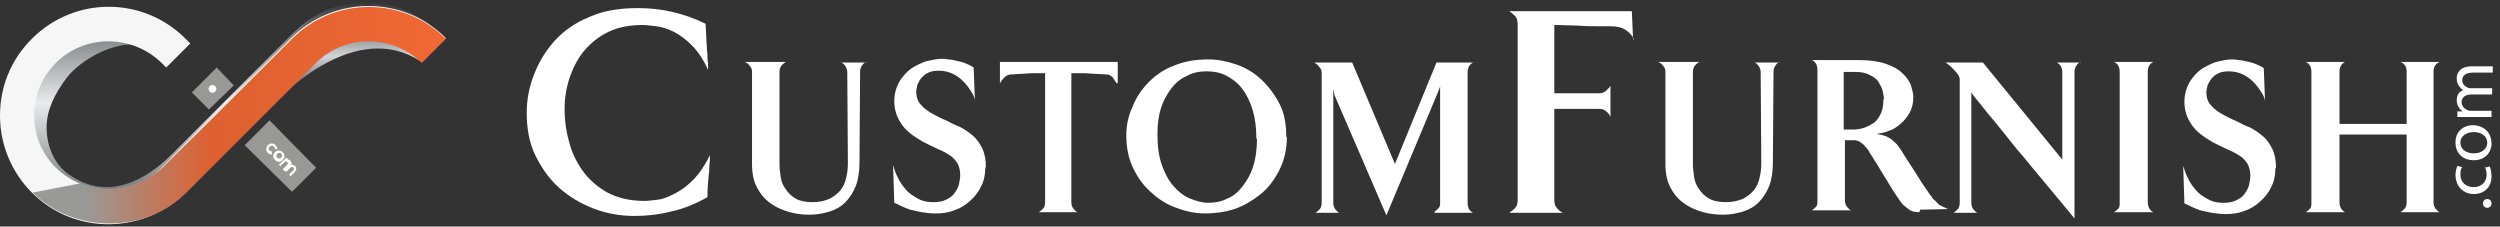 <?xml version="1.0" encoding="utf-8"?>
<svg xmlns="http://www.w3.org/2000/svg" fill="none" height="28" viewBox="0 0 309 28" width="309">
<rect x="0" y="0" width="309" height="28" fill="#333333" stroke="none"/>
<path clip-rule="evenodd" d="M35.328 7.292L32.065 12.668L32.928 13.82C32.928 13.82 43.105 1.628 52.129 7.676L54.145 5.276L42.432 2.3L35.328 7.292Z" fill="url(#paint0_linear_101_1402)" fill-rule="evenodd"/>
<path clip-rule="evenodd" d="M36.288 4.028L30.145 10.172L27.36 12.956L21.312 19.004C17.953 22.364 13.345 24.86 8.545 21.596C6.625 20.252 5.761 17.948 5.761 15.74C5.761 13.532 6.817 11.516 8.257 9.596C9.889 7.484 14.017 4.988 17.473 5.564L18.433 6.14L20.928 3.356L20.352 2.78C14.4 -0.484 10.464 1.82 5.473 6.716C2.977 9.212 1.729 12.38 1.729 15.644C1.729 18.908 2.977 22.076 5.473 24.572C10.368 29.468 19.201 26.684 24.192 21.788L30.241 15.74L33.025 12.956L39.169 6.812C42.529 3.452 48.001 3.452 51.361 6.812L54.145 4.028C51.648 1.532 48.48 0.284 45.217 0.284C41.953 0.284 38.785 1.532 36.288 4.028Z" fill="url(#paint1_linear_101_1402)" fill-rule="evenodd"/>
<path d="M55.104 4.7C49.824 -0.58 41.28 -0.58 36 4.7L29.472 11.228L26.496 14.204L19.968 20.732C16.416 24.284 10.56 24.284 6.912 20.732C5.088 18.908 4.224 16.604 4.224 14.3C4.224 11.9 5.088 9.596 6.912 7.772C10.464 4.22 16.32 4.22 19.968 7.772L20.544 8.348L23.52 5.372L22.944 4.796C17.664 -0.484 9.216 -0.484 3.936 4.796C1.248 7.484 0 10.844 0 14.3C0 17.756 1.344 21.212 3.936 23.804C9.216 29.084 17.76 28.988 23.04 23.708L29.568 17.18L32.544 14.204L39.072 7.676C42.624 4.124 48.48 4.124 52.128 7.676L55.104 4.7Z" fill="#F6F6F6"/>
<path clip-rule="evenodd" d="M36.096 4.796L29.568 11.324L26.592 14.3L20.064 20.732C20.064 20.732 15.552 25.052 9.984 22.652L4.032 23.804C9.024 28.796 17.856 28.988 23.04 23.804L29.568 17.276L32.544 14.3L39.072 7.772C42.624 4.22 48.48 4.22 52.128 7.772L55.104 4.796C52.512 2.204 49.056 0.86 45.6 0.86C42.144 0.86 38.688 2.204 36.096 4.796Z" fill="url(#paint2_linear_101_1402)" fill-rule="evenodd"/>
<path d="M39.072 20.732L33.312 14.876L30.24 17.948L36.096 23.708L39.072 20.732Z" fill="#989897"/>
<path d="M28.896 10.556L26.784 8.348L23.712 11.42L25.824 13.532L28.896 10.556Z" fill="#989897"/>
<path d="M25.92 11.324C25.728 11.132 25.728 10.844 25.92 10.652C26.112 10.46 26.4 10.46 26.592 10.652C26.784 10.844 26.784 11.132 26.592 11.324C26.4 11.516 26.112 11.516 25.92 11.324Z" fill="#FEFEFE"/>
<path d="M33.6 18.716C33.504 18.716 33.408 18.62 33.312 18.62C33.216 18.524 33.12 18.236 33.312 18.14C33.504 17.948 33.696 17.948 33.888 18.14C33.984 18.236 33.984 18.332 33.984 18.428H34.272C34.272 18.236 34.176 18.14 34.08 17.948C33.792 17.66 33.408 17.66 33.12 17.948C32.832 18.236 32.832 18.62 33.12 18.908C33.216 19.004 33.408 19.1 33.6 19.1V18.812V18.716ZM34.944 18.812C34.656 18.524 34.272 18.524 33.984 18.812C33.696 19.1 33.696 19.484 33.984 19.772C34.272 20.06 34.656 20.06 34.944 19.772C35.232 19.484 35.232 19.1 34.944 18.812ZM34.752 19.004C34.944 19.196 34.848 19.388 34.752 19.484C34.656 19.58 34.368 19.676 34.272 19.484C34.08 19.292 34.176 19.1 34.272 19.004C34.368 18.908 34.656 18.812 34.752 19.004ZM35.424 21.212L35.904 20.732C36 20.636 36.192 20.54 36.288 20.732C36.384 20.828 36.384 21.02 36.192 21.116L35.712 21.596L35.904 21.788L36.384 21.308C36.672 21.02 36.672 20.732 36.48 20.54C36.384 20.444 36.192 20.348 36 20.348C36.096 20.156 36 20.06 35.904 19.868C35.808 19.772 35.712 19.676 35.52 19.772L35.616 19.676L35.424 19.484L34.464 20.348L34.656 20.54L35.136 20.06C35.232 19.964 35.424 19.868 35.52 20.06C35.616 20.156 35.616 20.348 35.424 20.444L34.944 20.924L35.136 21.116L35.424 21.212Z" fill="white"/>
<path d="M87.743 19.03C87.743 19.03 87.743 19.03 87.743 19.184C87.743 19.339 87.743 19.494 87.743 19.804C87.743 20.036 87.668 20.345 87.668 20.655C87.668 20.964 87.668 21.274 87.592 21.661C87.517 22.434 87.441 23.363 87.441 24.369C85.932 25.22 84.423 25.839 82.913 26.149C81.404 26.536 79.895 26.691 78.385 26.691C76.65 26.691 74.914 26.381 73.329 25.762C71.745 25.143 70.311 24.292 69.103 23.208C67.896 22.125 66.915 20.732 66.16 19.184C65.405 17.637 65.103 15.857 65.103 13.923C65.103 12.298 65.405 10.75 66.009 9.202C66.613 7.655 67.443 6.262 68.575 5.024C69.707 3.786 71.141 2.78 72.876 2.083C74.612 1.31 76.574 1 78.838 1C80.348 1 81.706 1.155 83.064 1.464C84.423 1.774 85.781 2.238 87.215 2.935C87.29 4.018 87.29 5.024 87.366 5.798C87.366 6.185 87.441 6.494 87.441 6.881C87.441 7.19 87.441 7.5 87.517 7.81C87.517 8.042 87.517 8.274 87.517 8.429C87.517 8.583 87.517 8.661 87.517 8.661C86.989 7.423 86.309 6.417 85.555 5.643C84.8 4.869 84.045 4.327 83.291 3.94C82.536 3.554 81.781 3.321 81.102 3.244C80.423 3.167 79.819 3.089 79.442 3.089C77.933 3.089 76.574 3.321 75.367 3.863C74.159 4.405 73.178 5.179 72.348 6.107C71.518 7.036 70.914 8.196 70.462 9.435C70.009 10.75 69.782 12.066 69.782 13.536C69.782 14.774 69.933 16.089 70.311 17.405C70.612 18.72 71.216 19.958 71.971 21.042C72.726 22.125 73.782 23.054 74.99 23.75C76.272 24.446 77.782 24.833 79.668 24.833C80.121 24.833 80.65 24.756 81.329 24.679C82.008 24.601 82.687 24.292 83.442 23.905C84.196 23.518 84.951 22.976 85.706 22.202C86.46 21.429 87.139 20.423 87.743 19.184V19.03ZM307.953 25.143C307.953 24.833 307.726 24.601 307.424 24.601C307.122 24.601 306.896 24.833 306.896 25.143C306.896 25.452 307.122 25.684 307.424 25.684C307.726 25.684 307.953 25.452 307.953 25.143ZM307.122 20.577C307.198 20.809 307.349 21.119 307.349 21.583C307.349 22.434 306.745 23.131 305.764 23.131C304.858 23.131 304.104 22.589 304.104 21.583C304.104 21.119 304.179 20.809 304.33 20.655L303.726 20.5C303.651 20.732 303.5 21.119 303.5 21.583C303.5 23.054 304.481 23.982 305.764 23.982C307.047 23.982 307.953 23.131 307.953 21.816C307.953 21.196 307.802 20.732 307.726 20.577L307.122 20.732V20.577ZM303.5 17.637C303.5 18.875 304.33 19.804 305.764 19.804C307.122 19.804 307.953 18.875 307.953 17.714C307.953 16.631 307.273 15.548 305.689 15.47C304.406 15.47 303.5 16.321 303.5 17.559V17.637ZM304.104 17.637C304.104 16.708 305.009 16.321 305.764 16.321C306.745 16.321 307.424 16.863 307.424 17.637C307.424 18.411 306.745 18.952 305.764 18.952C304.934 18.952 304.104 18.566 304.104 17.559V17.637ZM307.953 14.464V13.691H305.387C305.236 13.691 305.085 13.691 305.009 13.613C304.632 13.458 304.255 13.149 304.255 12.607C304.255 11.988 304.783 11.679 305.462 11.679H308.028V10.905H305.387C305.236 10.905 305.085 10.905 305.009 10.827C304.632 10.673 304.33 10.363 304.33 9.899C304.33 9.28 304.858 8.97 305.689 8.97H308.104V8.196H305.538C304.028 8.196 303.651 9.048 303.651 9.667C303.651 10.054 303.726 10.363 303.953 10.673C304.104 10.827 304.255 11.059 304.481 11.137C303.953 11.292 303.651 11.756 303.651 12.375C303.651 13.071 304.028 13.536 304.406 13.768H303.726V14.464C304.104 14.464 304.481 14.464 304.858 14.464H308.028H307.953ZM296.708 26.226C296.935 26.071 297.085 25.917 297.236 25.762C297.387 25.607 297.463 25.298 297.463 24.988V16.631H289.162V24.988C289.162 25.53 289.388 25.994 289.841 26.226H285.011C285.237 26.071 285.388 25.917 285.539 25.762C285.69 25.607 285.69 25.298 285.69 24.988V8.893C285.69 8.274 285.464 7.887 285.011 7.655H289.841C289.388 7.887 289.162 8.274 289.162 8.893V15.316H297.463V8.893C297.463 8.274 297.236 7.887 296.708 7.655H301.538C301.01 7.887 300.783 8.274 300.783 8.893V24.988C300.783 25.298 300.859 25.53 301.01 25.762C301.161 25.917 301.312 26.149 301.538 26.226H296.708ZM281.238 20.809C281.238 21.661 281.087 22.434 280.709 23.131C280.408 23.827 279.879 24.446 279.351 24.911C278.747 25.452 278.144 25.839 277.389 26.071C276.634 26.381 275.88 26.458 275.049 26.458C274.446 26.458 273.917 26.381 273.389 26.304C272.861 26.226 272.408 26.071 271.955 25.994C271.503 25.839 271.125 25.684 270.823 25.53C270.522 25.375 270.22 25.22 269.993 25.143L269.842 20.5C269.993 20.964 270.144 21.506 270.446 22.048C270.672 22.589 271.05 23.054 271.427 23.518C271.804 23.982 272.333 24.292 272.861 24.601C273.389 24.911 273.993 25.066 274.748 25.066C275.427 25.066 275.955 24.988 276.408 24.756C276.861 24.524 277.238 24.292 277.464 23.905C277.691 23.595 277.917 23.208 277.993 22.821C278.068 22.434 278.144 22.048 278.144 21.738C278.144 21.119 277.993 20.577 277.766 20.191C277.464 19.804 277.163 19.417 276.71 19.184C276.257 18.875 275.729 18.643 275.2 18.411C274.672 18.179 274.068 17.869 273.465 17.559C272.257 16.863 271.352 16.167 270.823 15.316C270.295 14.542 269.993 13.613 269.993 12.607C269.993 11.679 270.22 10.905 270.597 10.208C270.974 9.589 271.427 9.048 272.031 8.583C272.635 8.196 273.238 7.887 273.917 7.655C274.597 7.5 275.276 7.345 275.804 7.345C276.031 7.345 276.332 7.345 276.634 7.423C276.936 7.423 277.313 7.5 277.615 7.577C277.993 7.655 278.37 7.732 278.747 7.887C279.125 8.042 279.502 8.196 279.804 8.429L279.955 12.452C279.879 12.066 279.728 11.679 279.426 11.292C279.2 10.905 278.898 10.518 278.521 10.131C278.144 9.744 277.691 9.435 277.238 9.202C276.71 8.97 276.181 8.815 275.502 8.815C274.974 8.815 274.521 8.893 274.219 9.048C273.842 9.202 273.616 9.435 273.389 9.667C273.163 9.899 273.012 10.208 272.861 10.518C272.785 10.827 272.71 11.137 272.71 11.446C272.71 11.833 272.785 12.22 272.936 12.53C273.087 12.839 273.314 13.071 273.616 13.381C273.917 13.613 274.295 13.923 274.748 14.155C275.2 14.387 275.729 14.696 276.332 14.929C276.936 15.238 277.54 15.548 278.144 15.78C278.747 16.089 279.276 16.476 279.728 16.863C280.181 17.25 280.558 17.792 280.86 18.411C281.162 19.03 281.313 19.804 281.313 20.732L281.238 20.809ZM261.315 26.226C261.541 26.071 261.692 25.917 261.843 25.762C261.994 25.607 261.994 25.298 261.994 24.988V8.893C261.994 8.274 261.767 7.887 261.315 7.655H266.145C265.692 7.887 265.465 8.274 265.465 8.893V24.988C265.465 25.53 265.692 25.994 266.145 26.226H261.315ZM257.164 7.655C256.938 7.732 256.787 7.887 256.636 8.119C256.485 8.351 256.409 8.583 256.409 8.893V27C254.07 24.137 251.881 21.583 249.995 19.262C249.165 18.333 248.41 17.327 247.655 16.399C246.901 15.47 246.222 14.619 245.618 13.923C245.014 13.149 244.561 12.607 244.184 12.143C243.807 11.679 243.656 11.446 243.656 11.369V25.066C243.656 25.375 243.731 25.607 243.882 25.839C244.033 25.994 244.184 26.226 244.41 26.304H241.467C241.694 26.149 241.844 25.994 241.995 25.839C242.146 25.684 242.222 25.375 242.222 25.066V10.518C242.222 10.208 242.222 10.054 242.222 9.899C242.222 9.744 242.222 9.589 242.146 9.512C242.146 9.435 242.071 9.28 241.995 9.202C241.92 9.125 241.844 8.97 241.694 8.815C241.543 8.661 241.392 8.506 241.165 8.274C241.014 8.119 240.713 7.887 240.486 7.732H245.09L254.9 19.726V8.97C254.9 8.351 254.674 7.964 254.221 7.732H257.164V7.655ZM232.864 12.375C232.864 12.066 232.789 11.679 232.713 11.292C232.638 10.905 232.411 10.518 232.185 10.131C231.958 9.744 231.581 9.512 231.128 9.28C230.676 9.048 230.147 8.893 229.468 8.893C229.242 8.893 229.091 8.893 228.864 8.893C228.713 8.893 228.487 8.893 228.336 8.893C228.185 8.893 227.959 8.893 227.883 8.893V16.012C228.034 16.012 228.185 16.012 228.336 16.012C228.487 16.012 228.563 16.012 228.713 16.012C228.864 16.012 228.94 16.012 229.091 16.012C229.544 16.012 229.996 15.934 230.449 15.78C230.902 15.625 231.279 15.393 231.657 15.161C232.034 14.851 232.26 14.464 232.487 14C232.713 13.536 232.789 12.917 232.789 12.22L232.864 12.375ZM237.241 26.226C236.713 26.226 236.26 26.149 235.883 25.839C235.505 25.53 235.128 25.298 234.902 24.911C234.298 24.059 233.694 23.131 233.166 22.202C232.562 21.274 232.109 20.423 231.581 19.649C231.43 19.339 231.204 19.107 231.053 18.798C230.902 18.488 230.676 18.256 230.525 18.101C230.374 17.869 230.147 17.714 229.921 17.559C229.695 17.405 229.393 17.327 229.166 17.327C229.091 17.327 228.94 17.327 228.864 17.327C228.713 17.327 228.638 17.327 228.487 17.327C228.336 17.327 228.185 17.327 228.034 17.327V24.756C228.034 25.066 228.11 25.298 228.261 25.53C228.412 25.684 228.563 25.917 228.789 25.994H223.959C224.186 25.839 224.336 25.684 224.487 25.53C224.638 25.375 224.638 25.066 224.638 24.756V8.661C224.638 8.042 224.412 7.655 223.959 7.423H229.695C231.053 7.423 232.185 7.577 233.09 7.887C233.996 8.196 234.675 8.583 235.128 9.048C235.656 9.512 235.958 9.976 236.185 10.518C236.335 11.059 236.486 11.524 236.486 11.988C236.486 12.762 236.335 13.381 236.034 13.923C235.732 14.464 235.354 14.929 234.902 15.316C234.449 15.702 233.996 16.012 233.468 16.167C232.94 16.399 232.411 16.476 231.958 16.554C232.411 16.631 232.789 16.708 233.166 16.863C233.468 17.018 233.77 17.173 233.996 17.405C234.222 17.637 234.449 17.792 234.6 18.024C234.751 18.256 234.902 18.411 234.977 18.566C235.581 19.571 236.185 20.423 236.713 21.274C236.939 21.661 237.166 21.97 237.392 22.357C237.618 22.744 237.845 23.054 238.071 23.363C238.298 23.673 238.449 23.982 238.675 24.214C238.826 24.446 238.977 24.679 239.128 24.756C239.279 24.911 239.43 25.066 239.581 25.22C239.731 25.375 239.958 25.452 240.109 25.53C240.335 25.607 240.562 25.762 240.788 25.839L237.317 25.917L237.241 26.226ZM219.959 7.655C219.733 7.732 219.582 7.887 219.431 8.119C219.28 8.351 219.205 8.583 219.205 8.893L219.129 20.036C219.129 21.196 218.978 22.202 218.676 22.976C218.375 23.75 217.922 24.446 217.394 24.988C216.865 25.53 216.186 25.917 215.431 26.149C214.677 26.381 213.847 26.536 212.941 26.536C212.186 26.536 211.356 26.458 210.526 26.226C209.696 25.994 208.941 25.684 208.262 25.22C207.583 24.756 206.979 24.137 206.526 23.286C206.074 22.512 205.847 21.506 205.847 20.268V8.893C205.847 8.583 205.772 8.351 205.545 8.119C205.395 7.887 205.168 7.732 204.942 7.655H210.073C209.847 7.732 209.696 7.887 209.47 8.119C209.319 8.351 209.243 8.583 209.243 8.893V20.345C209.243 20.809 209.319 21.351 209.394 21.893C209.47 22.434 209.696 22.976 209.998 23.363C210.3 23.827 210.677 24.214 211.205 24.524C211.734 24.833 212.413 24.988 213.318 24.988C214.149 24.988 214.752 24.833 215.356 24.601C215.884 24.369 216.337 23.982 216.714 23.595C217.092 23.131 217.318 22.667 217.469 22.048C217.62 21.429 217.695 20.809 217.695 20.191L217.62 8.97C217.62 8.661 217.545 8.429 217.394 8.196C217.243 7.964 217.092 7.81 216.865 7.732H219.959V7.655ZM201.923 4.792C201.697 4.327 201.395 4.018 200.942 3.708C200.489 3.399 199.885 3.244 199.055 3.244C198.754 3.244 198.225 3.244 197.471 3.244C196.716 3.244 195.961 3.244 195.131 3.167C194.226 3.167 193.169 3.089 192.113 3.089V11.524H197.697C197.999 11.524 198.225 11.446 198.527 11.214C198.754 10.982 198.98 10.75 199.055 10.595V14.464C198.98 14.232 198.754 13.923 198.527 13.768C198.301 13.536 197.999 13.458 197.697 13.458H192.113V24.679C192.113 25.143 192.188 25.452 192.414 25.684C192.565 25.917 192.867 26.149 193.169 26.304H186.528C186.83 26.071 187.132 25.917 187.283 25.684C187.509 25.452 187.585 25.143 187.585 24.679V3.012C187.585 2.625 187.509 2.238 187.283 2.006C187.056 1.774 186.83 1.542 186.528 1.387H201.697L201.848 4.946L201.923 4.792ZM177.321 26.149C177.548 25.994 177.699 25.839 177.849 25.684C178 25.53 178 25.22 178 24.911V11.214C178 11.137 178 11.059 178 10.982C178 10.905 178 10.827 178 10.827C178 10.75 178 10.673 178 10.673L177.774 11.292L171.359 26.613L164.945 11.756L164.794 10.982V11.756V25.066C164.794 25.375 164.869 25.607 165.02 25.839C165.171 25.994 165.322 26.226 165.549 26.304H162.605C162.832 26.149 162.983 25.994 163.134 25.839C163.285 25.684 163.36 25.375 163.36 25.066V8.97C163.36 8.738 163.285 8.506 163.058 8.274C162.907 8.042 162.681 7.887 162.454 7.732H167.133L172.416 20.268L177.548 7.732H182.076C181.623 7.964 181.396 8.351 181.396 8.97V25.066C181.396 25.375 181.472 25.607 181.547 25.839C181.698 25.994 181.849 26.226 182.076 26.304H177.321V26.149ZM155.285 17.095C155.285 15.78 155.134 14.619 154.832 13.613C154.531 12.607 154.078 11.679 153.549 10.982C153.021 10.286 152.342 9.744 151.587 9.357C150.833 8.97 150.003 8.815 149.172 8.815C148.267 8.815 147.437 8.97 146.758 9.357C146.003 9.667 145.324 10.208 144.795 10.905C144.267 11.601 143.814 12.375 143.513 13.304C143.211 14.232 143.06 15.316 143.06 16.554C143.06 18.024 143.211 19.262 143.588 20.345C143.965 21.429 144.418 22.28 145.022 22.976C145.626 23.673 146.305 24.214 147.059 24.524C147.814 24.833 148.569 25.066 149.323 25.066C150.229 25.066 150.984 24.911 151.738 24.524C152.493 24.214 153.097 23.673 153.625 22.976C154.153 22.28 154.606 21.506 154.908 20.5C155.21 19.571 155.361 18.411 155.361 17.173L155.285 17.095ZM159.058 16.941C159.058 18.566 158.681 19.958 158.077 21.119C157.474 22.28 156.719 23.286 155.738 24.059C154.757 24.833 153.7 25.452 152.568 25.839C151.361 26.226 150.154 26.381 148.946 26.381C147.588 26.381 146.38 26.071 145.173 25.607C143.965 25.143 142.984 24.446 142.079 23.595C141.173 22.744 140.494 21.738 139.966 20.577C139.437 19.417 139.211 18.101 139.211 16.708C139.211 15.548 139.437 14.387 139.966 13.226C140.418 12.066 141.098 11.059 141.928 10.208C142.758 9.357 143.814 8.583 145.097 8.119C146.38 7.577 147.739 7.345 149.399 7.345C150.531 7.345 151.663 7.577 152.795 7.964C153.927 8.351 154.983 8.97 155.889 9.821C156.795 10.673 157.549 11.679 158.153 12.839C158.757 14 158.983 15.393 158.983 16.941H159.058ZM138.004 10.286C137.853 10.054 137.702 9.821 137.551 9.589C137.324 9.357 137.098 9.202 136.796 9.202C136.343 9.202 135.815 9.125 135.362 9.125C134.909 9.125 134.457 9.048 133.928 9.048C133.4 9.048 132.947 9.048 132.419 9.048V24.988C132.419 25.298 132.495 25.53 132.645 25.762C132.796 25.917 132.947 26.149 133.174 26.226H128.419C128.646 26.071 128.797 25.917 128.948 25.762C129.099 25.607 129.174 25.298 129.174 24.988V9.048C128.646 9.048 128.193 9.048 127.665 9.048C127.136 9.048 126.684 9.125 126.306 9.125C125.854 9.125 125.401 9.202 124.948 9.202C124.646 9.202 124.344 9.357 124.118 9.589C123.891 9.821 123.74 10.054 123.59 10.286V7.655H138.154V10.286H138.004ZM121.778 20.732C121.778 21.583 121.627 22.357 121.25 23.054C120.948 23.75 120.42 24.369 119.892 24.833C119.288 25.375 118.684 25.762 117.93 25.994C117.175 26.304 116.42 26.381 115.59 26.381C114.986 26.381 114.458 26.304 113.93 26.226C113.402 26.149 112.949 25.994 112.496 25.917C112.043 25.762 111.666 25.607 111.364 25.452C111.062 25.298 110.76 25.143 110.534 25.066L110.383 20.423C110.534 20.887 110.685 21.429 110.987 21.97C111.213 22.512 111.59 22.976 111.968 23.441C112.345 23.905 112.873 24.214 113.402 24.524C113.93 24.833 114.534 24.988 115.288 24.988C115.967 24.988 116.496 24.911 116.949 24.679C117.401 24.446 117.779 24.214 118.005 23.827C118.231 23.518 118.458 23.131 118.533 22.744C118.609 22.357 118.684 21.97 118.684 21.661C118.684 21.042 118.533 20.5 118.307 20.113C118.005 19.726 117.703 19.339 117.25 19.107C116.798 18.798 116.269 18.566 115.741 18.333C115.213 18.101 114.609 17.792 114.005 17.482C112.798 16.786 111.892 16.089 111.364 15.238C110.836 14.464 110.534 13.536 110.534 12.53C110.534 11.601 110.76 10.827 111.138 10.131C111.515 9.512 111.968 8.97 112.572 8.506C113.175 8.119 113.779 7.81 114.458 7.577C115.137 7.423 115.817 7.268 116.345 7.268C116.571 7.268 116.873 7.268 117.175 7.345C117.477 7.345 117.854 7.423 118.156 7.5C118.533 7.577 118.911 7.655 119.288 7.81C119.665 7.964 120.043 8.119 120.345 8.351L120.495 12.375C120.42 11.988 120.269 11.601 119.967 11.214C119.741 10.827 119.439 10.441 119.062 10.054C118.684 9.667 118.231 9.357 117.779 9.125C117.25 8.893 116.722 8.738 116.043 8.738C115.515 8.738 115.062 8.815 114.76 8.97C114.383 9.125 114.156 9.357 113.93 9.589C113.704 9.821 113.553 10.131 113.402 10.441C113.326 10.75 113.251 11.059 113.251 11.369C113.251 11.756 113.326 12.143 113.477 12.452C113.628 12.762 113.854 12.994 114.156 13.304C114.458 13.536 114.836 13.845 115.288 14.077C115.741 14.309 116.269 14.619 116.873 14.851C117.477 15.161 118.081 15.47 118.684 15.702C119.288 16.012 119.816 16.399 120.269 16.786C120.722 17.173 121.099 17.714 121.401 18.333C121.703 18.952 121.854 19.726 121.854 20.655L121.778 20.732ZM107.063 7.655C106.836 7.732 106.685 7.887 106.534 8.119C106.383 8.351 106.308 8.583 106.308 8.893L106.232 20.036C106.232 21.196 106.081 22.202 105.78 22.976C105.478 23.75 105.025 24.446 104.497 24.988C103.968 25.53 103.289 25.917 102.535 26.149C101.78 26.381 100.95 26.536 100.044 26.536C99.29 26.536 98.459 26.458 97.629 26.226C96.799 25.994 96.044 25.684 95.365 25.22C94.686 24.756 94.082 24.137 93.63 23.286C93.177 22.512 92.95 21.506 92.95 20.268V8.893C92.95 8.583 92.875 8.351 92.648 8.119C92.498 7.887 92.271 7.732 92.045 7.655H97.177C96.95 7.732 96.799 7.887 96.573 8.119C96.422 8.351 96.346 8.583 96.346 8.893V20.345C96.346 20.809 96.422 21.351 96.497 21.893C96.573 22.434 96.799 22.976 97.101 23.363C97.403 23.827 97.78 24.214 98.308 24.524C98.837 24.833 99.516 24.988 100.422 24.988C101.252 24.988 101.855 24.833 102.459 24.601C102.987 24.369 103.44 23.982 103.817 23.595C104.195 23.131 104.421 22.667 104.572 22.048C104.723 21.429 104.799 20.809 104.799 20.191L104.723 8.97C104.723 8.661 104.648 8.429 104.497 8.196C104.346 7.964 104.195 7.81 103.968 7.732H107.063V7.655Z" fill="white"/>
<defs>
<linearGradient gradientUnits="userSpaceOnUse" id="paint0_linear_101_1402" x1="43.117" x2="43.117" y1="13.825" y2="1.632">
<stop stop-color="#333436"/>
<stop offset="0.341" stop-color="#7E8182"/>
<stop offset="0.561" stop-color="#D2D5D7"/>
<stop offset="0.82" stop-color="#7E8182"/>
<stop offset="0.98" stop-color="#333436"/>
<stop offset="1" stop-color="#333436"/>
</linearGradient>
<linearGradient gradientUnits="userSpaceOnUse" id="paint1_linear_101_1402" x1="27.917" x2="27.917" y1="29.633" y2="-0.43">
<stop stop-color="#333436"/>
<stop offset="0.251" stop-color="#888C8D"/>
<stop offset="0.561" stop-color="#E8EBEC"/>
<stop offset="0.82" stop-color="#888C8D"/>
<stop offset="0.98" stop-color="#333436"/>
<stop offset="1" stop-color="#333436"/>
</linearGradient>
<linearGradient gradientUnits="userSpaceOnUse" id="paint2_linear_101_1402" x1="4.066" x2="55.157" y1="14.921" y2="14.921">
<stop stop-color="#999998"/>
<stop offset="0.129" stop-color="#999998"/>
<stop offset="0.431" stop-color="#DE6030"/>
<stop offset="1" stop-color="#F16834"/>
</linearGradient>
</defs>
</svg>